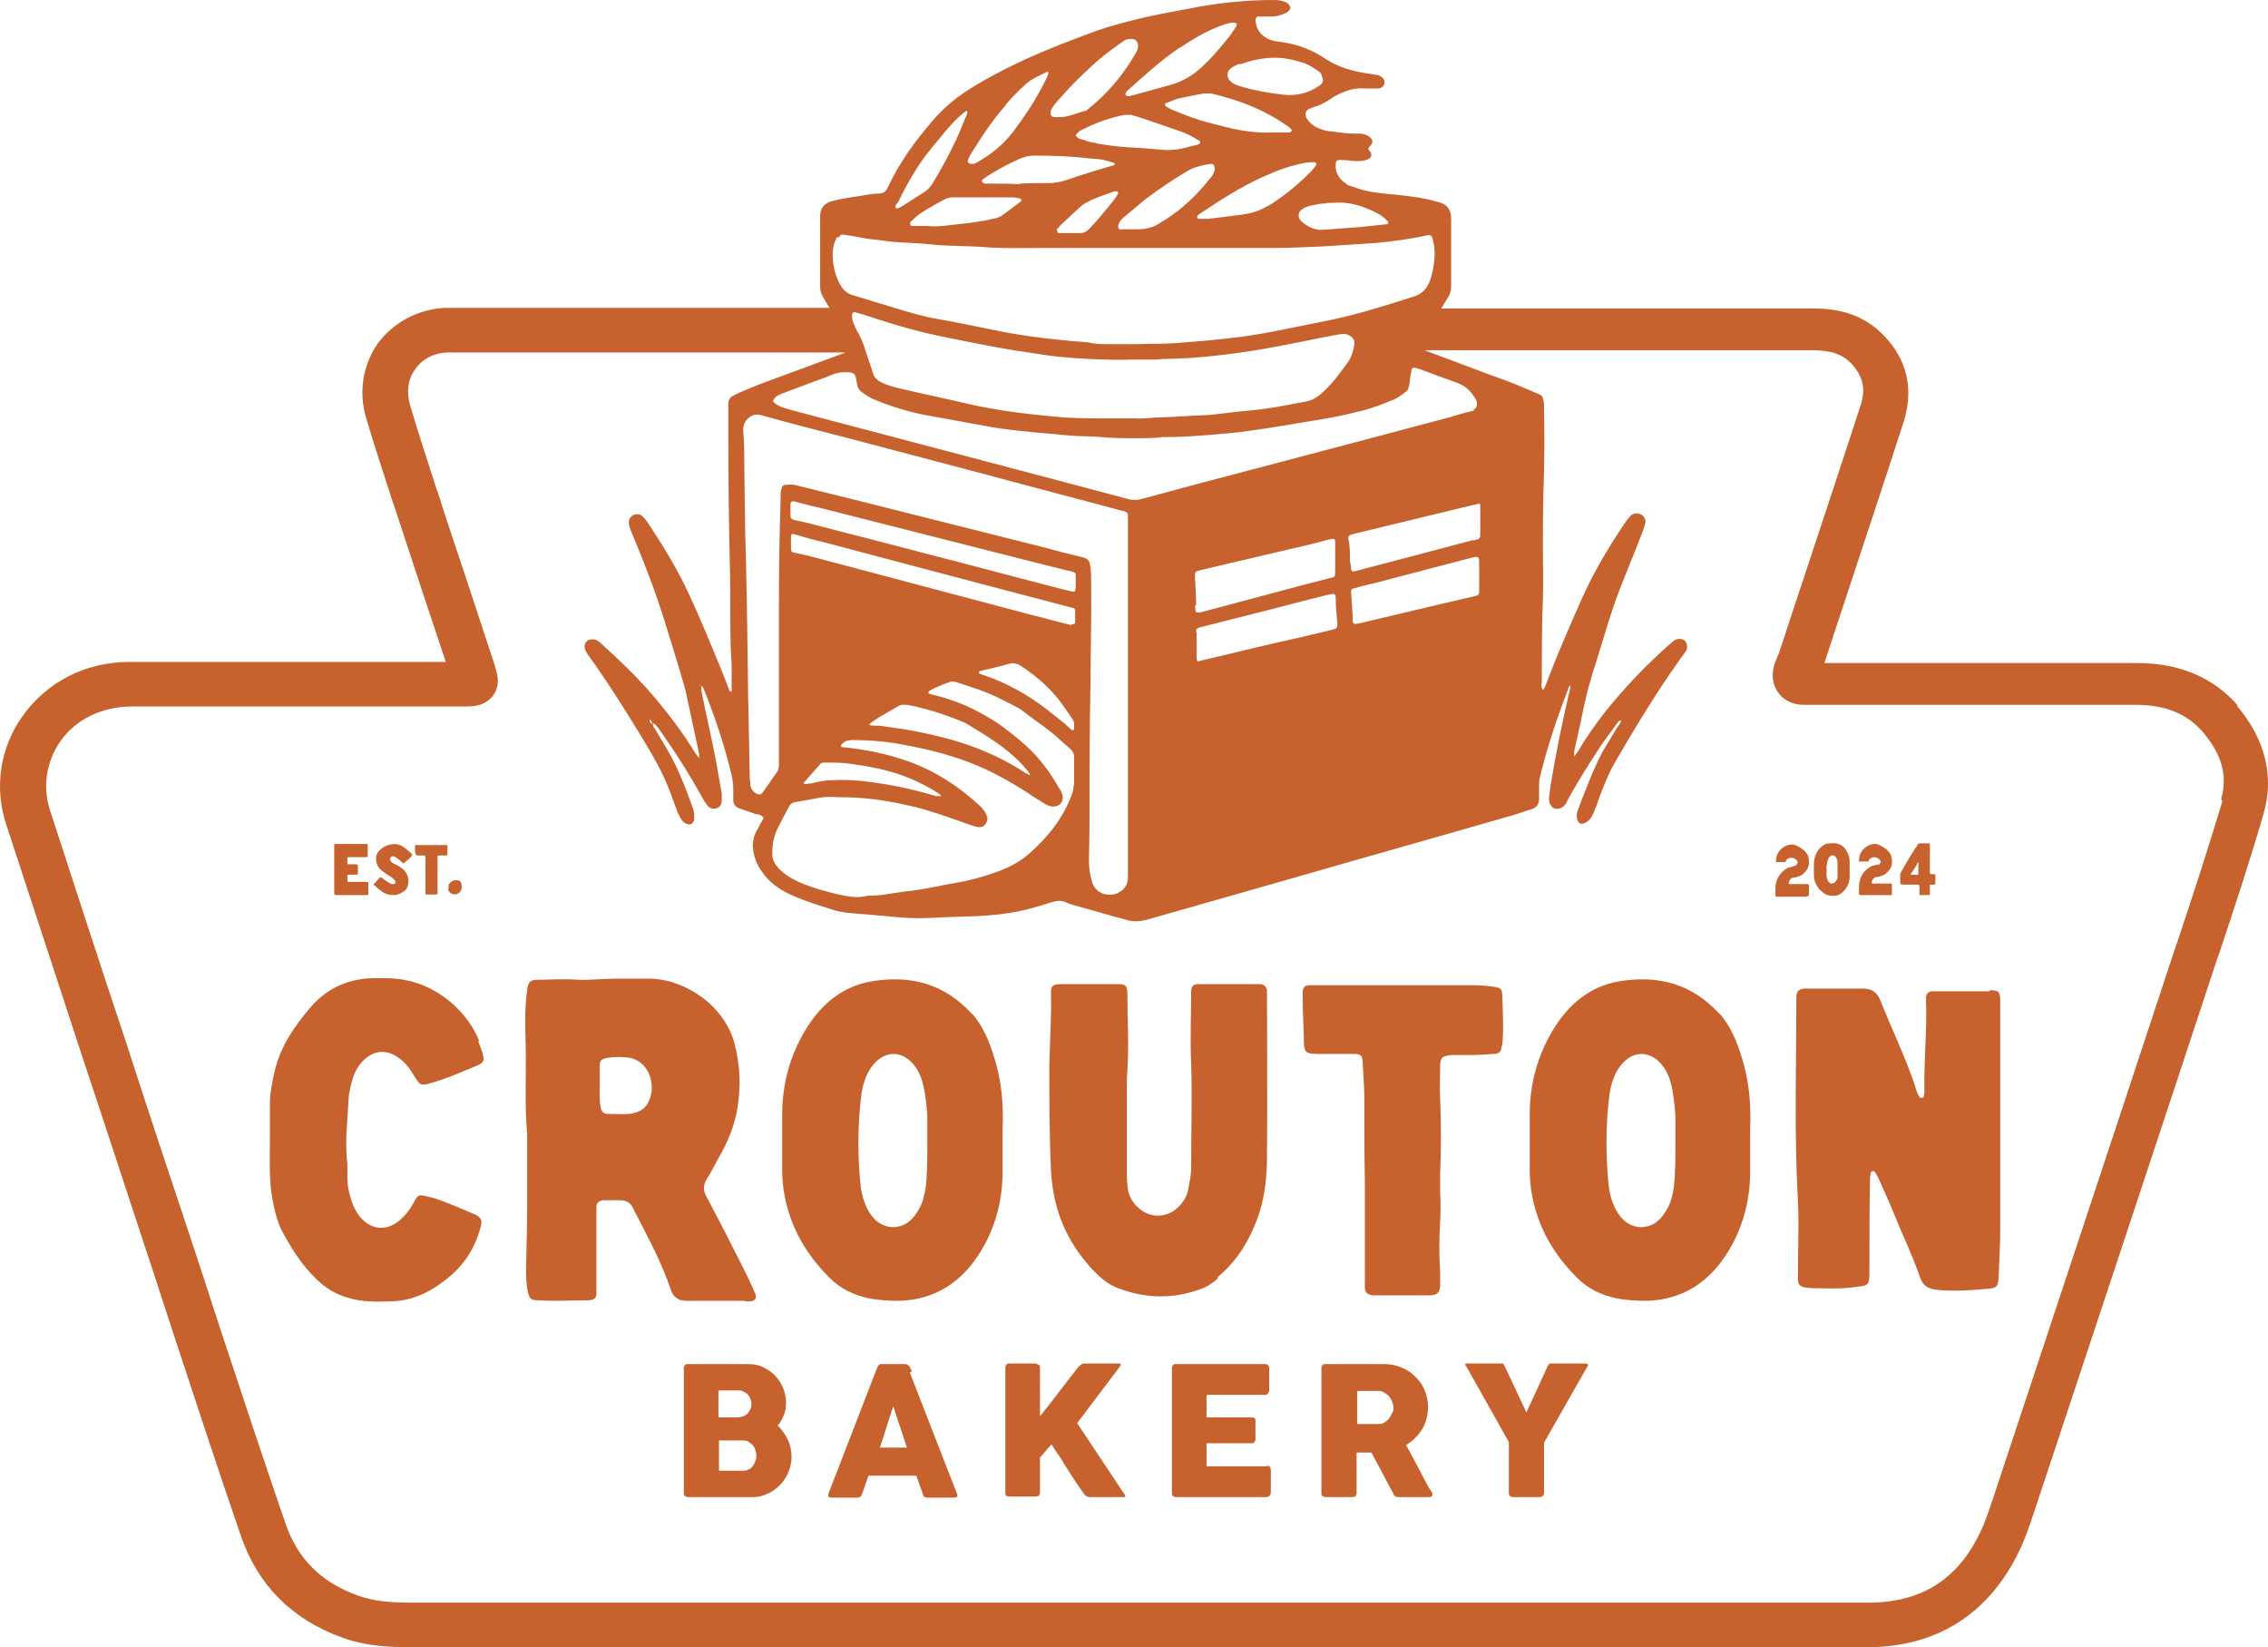 <?xml version="1.0" encoding="UTF-8" standalone="no"?>
<svg
   id="Layer_1"
   data-name="Layer 1"
   version="1.1"
   viewBox="0 0 412.622 299.6"
   sodipodi:docname="Crouton Bakery - Secondary Logo-01.svg"
   width="412.622"
   height="299.6"
   inkscape:version="1.2.2 (b0a84865, 2022-12-01)"
   inkscape:export-filename="../../../../src/crouton/website/dev/static/favicon.svg"
   inkscape:export-xdpi="96"
   inkscape:export-ydpi="96"
   xmlns:inkscape="http://www.inkscape.org/namespaces/inkscape"
   xmlns:sodipodi="http://sodipodi.sourceforge.net/DTD/sodipodi-0.dtd"
   xmlns="http://www.w3.org/2000/svg"
   xmlns:svg="http://www.w3.org/2000/svg">
  <sodipodi:namedview
     id="namedview58"
     pagecolor="#ebe1d2"
     bordercolor="#000000"
     borderopacity="0.25"
     inkscape:showpageshadow="2"
     inkscape:pageopacity="1"
     inkscape:pagecheckerboard="false"
     inkscape:deskcolor="#d1d1d1"
     showgrid="false"
     inkscape:zoom="0.39643877"
     inkscape:cx="358.18898"
     inkscape:cy="201.79661"
     inkscape:window-width="1563"
     inkscape:window-height="1016"
     inkscape:window-x="134"
     inkscape:window-y="58"
     inkscape:window-maximized="0"
     inkscape:current-layer="Layer_1" />
  <defs
     id="defs11">
    <style
       id="style9">
      .cls-1 {
        fill: #c7622f;
        stroke-width: 0px;
      }
    </style>
  </defs>
  <g
     id="g364"
     transform="translate(-214.392,-147.8)">
    <g
       id="g337">
      <g
         id="g223">
        <g
           id="g219">
          <path
             class="cls-1"
             d="m 621.6,276.2 c -4.5,-5.2 -10.7,-7.8 -18.4,-7.8 -13.2,0 -26.5,0 -39.7,0 h -17.2 c 0,0 0,0 0,0 1.1,-3.4 2.3,-6.9 3.4,-10.3 3.6,-11 7.4,-22.3 11,-33.5 1.9,-5.9 0.7,-11.3 -3.5,-15.7 -4.2,-4.4 -9.2,-5 -13.1,-5 h -67.5 c 0.4,-0.6 0.7,-1.2 1.1,-1.8 0.5,-0.7 0.7,-1.4 0.7,-2.3 0,-3.3 0,-6.6 0,-9.9 0,-0.8 0,-1.5 0,-2.3 0,-1.8 -0.8,-2.7 -2.5,-3.1 -1.7,-0.5 -3.4,-0.8 -5.1,-1 -2.1,-0.3 -4.2,-0.4 -6.3,-0.7 -1.6,-0.2 -3,-0.7 -4.5,-1.2 -0.3,0 -0.5,-0.2 -0.7,-0.4 -1.3,-0.8 -2,-2 -1.9,-3.5 0,-0.6 0.2,-0.8 0.8,-0.8 0.9,0 1.8,0.1 2.7,0.2 0.9,0 1.7,0 2.5,-0.4 0.4,-0.2 0.6,-0.6 0.4,-1.1 0,-0.1 -0.2,-0.3 -0.3,-0.4 -0.3,-0.3 -0.1,-0.5 0.1,-0.8 0.7,-0.7 0.6,-1.3 -0.2,-1.8 -0.4,-0.3 -0.9,-0.4 -1.4,-0.5 -0.4,0 -0.8,0 -1.1,0 -1.4,0 -2.8,-0.2 -4.2,-0.4 -0.9,0 -1.8,-0.3 -2.7,-0.7 -0.8,-0.4 -1.4,-0.9 -1.9,-1.7 -0.4,-0.8 -0.2,-1.5 0.7,-1.8 0.2,0 0.3,-0.1 0.5,-0.2 1.2,-0.3 2.3,-0.9 3.3,-1.6 0.3,-0.2 0.6,-0.4 1,-0.6 1.6,-0.8 3.3,-1.4 5.1,-1.2 0.6,0 1.2,0 1.8,0 0.3,0 0.5,0 0.8,0 0.5,-0.1 0.9,-0.5 1,-1 0,-0.5 -0.2,-0.9 -0.7,-1.2 -0.3,-0.2 -0.6,-0.3 -0.9,-0.3 -0.6,-0.1 -1.3,-0.2 -1.9,-0.3 -2.5,-0.4 -4.9,-1.1 -7.1,-2.5 -1.9,-1.3 -4.1,-2.3 -6.3,-2.8 -0.9,-0.2 -1.9,-0.4 -2.9,-0.5 -2.2,-0.4 -3.5,-1.7 -3.7,-3.8 0,-0.4 0.2,-0.7 0.5,-0.7 0.8,0 1.6,0 2.4,0 0.9,0 1.7,-0.2 2.5,-0.6 0.3,-0.1 0.6,-0.3 0.8,-0.6 0.2,-0.3 0.2,-0.5 0,-0.8 -0.2,-0.3 -0.4,-0.5 -0.7,-0.6 -0.7,-0.3 -1.4,-0.4 -2.2,-0.4 -2.2,0 -4.4,0.1 -6.6,0.3 -2.3,0.2 -4.6,0.5 -6.9,0.9 -2.4,0.5 -4.9,0.9 -7.3,1.4 -3.1,0.6 -6.2,1.4 -9.3,2.3 -2.9,0.9 -5.8,2.1 -8.7,3.2 -5.6,2.2 -11,4.7 -16.2,7.9 -2.6,1.6 -4.9,3.5 -6.9,5.8 -3.3,3.8 -6.2,7.8 -8.3,12.3 -0.3,0.7 -0.8,1.1 -1.6,1.1 -1.1,0 -2.1,0.2 -3.2,0.4 -1.8,0.3 -3.6,0.5 -5.4,1 -1.4,0.4 -2.1,1.3 -2.1,2.7 0,4.3 0,8.6 0,13 0,0.6 0.2,1.1 0.5,1.7 0.4,0.7 0.8,1.3 1.2,2 h -65.8 c 0,0 -1,0 -1,0 -1.1,0 -2.2,0 -3.3,0 -4.9,0.3 -9.3,2.7 -12.1,6.5 -2.7,3.9 -3.5,8.8 -2.1,13.5 1.5,5.2 3.3,10.4 4.9,15.5 l 0.2,0.5 c 1.7,5.1 3.3,10.1 5,15.2 1.5,4.4 2.9,8.8 4.4,13.2 -5.1,0 -10.1,0 -15.2,0 h -6.7 c -3.7,0 -7.3,0 -11,0 -8.1,0 -16.5,0 -24.7,0 -7.9,0 -14.9,3.6 -19.3,9.7 -4.2,5.8 -5.3,13 -3.1,19.8 4.6,14.1 9.3,28.3 13.9,42.4 4.1,12.3 8.1,24.6 12.2,37 l 0.5,1.5 c 1.5,4.6 3,9.2 4.5,13.8 3.8,11.5 7.7,23.4 11.7,35 3.1,8.8 9.2,14.9 18.2,18.2 4.6,1.7 9.1,1.8 12.9,1.8 v 0 c 34,0 67.9,0 101.9,0 h 49.4 c 10.4,0 20.8,0 31.2,0 10.1,0 20.3,0 30.6,0 17.2,0 34.5,0 51.6,0 12.7,0 22.2,-6.1 27.7,-17.6 1.1,-2.3 1.9,-4.7 2.6,-6.8 10.1,-30.5 21.9,-66 33.4,-100.9 l 0.2,-0.5 c 2.8,-8.4 5.7,-17.1 8.2,-25.8 2,-6.8 0.3,-13.6 -4.9,-19.7 z M 483.5,255.4 c 0,0.5 -0.2,0.7 -0.7,0.8 -2.6,0.6 -5.1,1.2 -7.7,1.8 -4.5,1.1 -9,2.1 -13.5,3.2 -0.2,0 -0.3,0 -0.5,0.1 -0.3,0 -0.5,-0.1 -0.6,-0.4 0,-1.8 -0.2,-3.6 -0.3,-5.3 0,-0.5 0,-0.7 0.6,-0.8 1.3,-0.4 2.6,-0.7 3.9,-1 5.7,-1.5 11.5,-3 17.2,-4.5 1.5,-0.4 1.6,-0.4 1.6,1.2 0,0.7 0,1.4 0,2.1 v 0 c 0,1 0,1.9 0,2.9 z m -1,-9.4 c -5.4,1.4 -10.8,2.9 -16.3,4.3 -1.8,0.5 -3.5,0.9 -5.3,1.4 -0.5,0.1 -0.6,0 -0.7,-0.4 0,-0.5 -0.1,-1 -0.2,-1.4 0,-1.4 0,-2.8 -0.3,-4.2 0,-0.3 0,-0.5 0.4,-0.6 0.2,0 0.4,-0.2 0.6,-0.2 7.3,-1.8 14.6,-3.5 21.9,-5.3 0.3,0 0.5,-0.1 0.8,-0.2 0.2,0 0.3,0.1 0.3,0.3 0,0.9 0,1.8 0,2.8 v 0 c 0,0.7 0,1.4 0,2.1 0,1.2 0,1.2 -1.2,1.5 z m 0.3,-23.6 c -1.6,0.4 -3.1,0.8 -4.7,1.3 -11.3,3 -22.6,6 -34,9 -7.3,1.9 -14.5,3.8 -21.8,5.8 -1,0.3 -1.9,0.3 -2.9,0 -10.9,-2.9 -21.9,-5.8 -32.9,-8.7 -9.2,-2.4 -18.5,-4.9 -27.7,-7.3 -1,-0.3 -2,-0.5 -2.9,-1 -0.2,-0.1 -0.5,-0.3 -0.7,-0.5 -0.2,-0.2 -0.2,-0.4 0,-0.6 0.4,-0.6 1.1,-0.9 1.7,-1.1 2.1,-0.8 4.3,-1.6 6.4,-2.4 0.9,-0.3 1.7,-0.6 2.6,-1 0.7,-0.3 1.5,-0.4 2.2,-0.4 0.2,0 0.4,0 0.6,0 1.1,0.1 1.3,0.3 1.5,1.5 0,0.2 0.1,0.4 0.1,0.6 0.1,0.7 0.4,1.2 1,1.6 0.8,0.6 1.6,1.1 2.5,1.4 2.9,1.2 5.9,2.1 9,2.7 4,0.7 8.1,1.5 12.1,2.2 1.8,0.3 3.5,0.5 5.3,0.7 2.8,0.3 5.7,0.5 8.5,0.8 2,0.2 4.1,0.1 6.1,0.3 2.1,0.2 4.1,0.2 6.2,0.2 1.7,0 3.4,0 5,-0.2 0.2,0 0.4,0 0.6,0 2.7,0 5.3,-0.2 7.9,-0.4 2.5,-0.2 5,-0.4 7.6,-0.8 4.4,-0.6 8.7,-1.4 13.1,-2.1 2.5,-0.4 5,-1 7.4,-1.6 1.8,-0.5 3.6,-1.2 5.3,-1.9 0.8,-0.3 1.5,-0.9 2.2,-1.4 0.5,-0.3 0.6,-0.9 0.7,-1.4 0.1,-0.9 0.2,-1.7 0.4,-2.6 0,-0.3 0.3,-0.5 0.6,-0.4 0.3,0 0.5,0.2 0.8,0.2 2.4,0.9 4.8,1.8 7.1,2.6 1.5,0.6 2.5,1.7 3.2,3 0.1,0.2 0.2,0.4 0.2,0.6 0.1,0.5 -0.2,1.1 -0.8,1.3 z M 432,262.8 c 0,-0.6 0.1,-0.7 0.7,-0.9 3.7,-0.9 7.4,-1.9 11.1,-2.8 4,-1 8,-2.1 12.1,-3.1 0.2,0 0.3,-0.1 0.5,-0.1 0.8,-0.2 1,0 1,0.7 0,1.6 0.2,3.1 0.3,4.7 0,0.7 -0.1,0.8 -0.8,1 -3.6,0.9 -7.1,1.7 -10.7,2.5 -4.4,1 -8.7,2.1 -13.1,3.1 -0.2,0 -0.4,0.1 -0.6,0.2 -0.2,0 -0.4,-0.1 -0.4,-0.4 0,-0.9 0,-1.7 0,-2.6 v 0 c 0,-0.8 0,-1.5 0,-2.3 z m 0,-4.9 c 0,-1.7 -0.1,-3.3 -0.2,-5 0,-0.2 0,-0.4 0,-0.6 0,-0.4 0.2,-0.6 0.6,-0.7 1.3,-0.3 2.5,-0.6 3.8,-0.9 4.4,-1 8.8,-2.1 13.2,-3.1 2.3,-0.5 4.6,-1.1 6.9,-1.7 0.2,0 0.4,-0.1 0.6,-0.1 0.2,0 0.4,0.1 0.4,0.4 0,1 0,2.1 0,3.1 0,0 0,0 0,0 0,0.9 0,1.7 0,2.6 0,0.7 -0.1,0.9 -0.8,1 -1.9,0.5 -3.9,1 -5.8,1.5 -5.7,1.5 -11.5,3.1 -17.2,4.6 -1.6,0.4 -1.6,0.4 -1.7,-1.1 z m -19.3,-7 c 0,-0.2 0,-0.3 0,-0.5 -0.1,-0.6 -0.5,-1 -1.2,-1.2 -2.5,-0.6 -4.9,-1.2 -7.4,-1.9 -11.4,-2.9 -22.8,-5.7 -34.2,-8.6 -3.5,-0.9 -7,-1.7 -10.5,-2.6 -0.7,-0.2 -1.4,-0.2 -2.1,-0.1 -0.4,0 -0.6,0.2 -0.7,0.6 -0.1,0.4 -0.2,0.7 -0.2,1.1 0,0.4 0,0.9 0,1.3 -0.2,6.2 -0.3,12.4 -0.3,18.6 0,9.4 0,18.8 0,28.2 0,0.4 0,0.8 0,1.1 0,0.5 -0.1,1 -0.4,1.4 -0.9,1.2 -1.7,2.5 -2.6,3.7 -0.2,0.3 -0.6,0.4 -1,0.2 -0.6,-0.3 -1,-0.8 -1.2,-1.5 0,-0.4 0,-0.8 -0.1,-1.1 -0.1,-5.2 -0.2,-10.4 -0.3,-15.6 -0.1,-8.2 -0.2,-16.3 -0.4,-24.5 -0.2,-5.7 -0.2,-11.5 -0.3,-17.2 0,-2.1 0,-4.1 -0.2,-6.2 0,-1 0.3,-1.7 1,-2.3 0.7,-0.6 1.4,-0.7 2.2,-0.5 5.4,1.5 10.8,2.9 16.3,4.3 8.3,2.2 16.7,4.4 25,6.6 8.1,2.2 16.3,4.3 24.4,6.5 0.2,0 0.4,0 0.6,0.2 0.3,0 0.5,0.3 0.5,0.6 0,0.3 0,0.5 0,0.8 0,10.8 0,21.6 0,32.4 v 0 c 0,10.6 0,21.2 0,31.8 0,0.3 0,0.5 0,0.8 0,1.5 -0.7,2.4 -2,3 -1.8,0.7 -3.9,-0.1 -4.5,-2 -0.4,-1.3 -0.6,-2.6 -0.6,-4 0,-1.7 0.1,-3.5 0.1,-5.2 0,-9.3 0,-18.6 0.2,-27.9 0,-5.8 0.2,-11.7 0.1,-17.5 0,-1.1 0,-2.2 -0.2,-3.2 z m -3,39.8 c 0,0.6 -0.1,1.1 -0.3,1.6 -1.6,4.3 -4.3,7.7 -7.7,10.7 -1.8,1.6 -3.8,2.6 -6,3.4 -2.3,0.8 -4.6,1.5 -7,1.9 -3.1,0.5 -6.1,1.3 -9.2,1.6 -2.2,0.2 -4.4,0.8 -6.6,0.8 -0.2,0 -0.4,0 -0.6,0 -1.8,0.5 -3.5,0.2 -5.3,-0.2 -2.2,-0.5 -4.3,-1.1 -6.4,-1.9 -1.7,-0.7 -3.2,-1.5 -4.5,-2.8 -0.8,-0.9 -1.3,-1.8 -1.2,-3 0,-1.5 0.3,-3 1,-4.4 0.7,-1.4 1.4,-2.7 2.1,-4 0.2,-0.4 0.5,-0.6 1,-0.7 1.7,-0.3 3.4,-0.6 5.1,-0.9 1.1,-0.1 2.2,0 3.2,0 4,0 8,0.5 11.9,1.4 3.9,0.8 7.6,2.2 11.3,3.5 0.6,0.2 1.1,0.4 1.7,0.5 0.8,0.2 1.4,-0.2 1.7,-0.9 0.2,-0.4 0.2,-0.8 0,-1.2 -0.3,-0.7 -0.7,-1.2 -1.2,-1.7 -3.8,-3.5 -8,-6.3 -13,-8.1 -3.9,-1.4 -7.9,-2.2 -12,-2.6 -0.1,0 -0.3,0 -0.3,-0.2 0,0 0,-0.2 0.1,-0.3 0.5,-0.6 1.2,-0.8 2,-0.8 2.7,0 5.3,0.2 7.9,0.6 3.9,0.7 7.7,1.5 11.5,2.8 4.5,1.5 8.6,3.7 12.6,6.3 1,0.7 2,1.3 3,1.9 0.5,0.3 1,0.5 1.5,0.5 1.4,0 1.9,-1.1 1.7,-2 -0.1,-0.5 -0.3,-0.9 -0.6,-1.3 -1.7,-3 -3.7,-5.7 -6.3,-8 -2.2,-1.9 -4.4,-3.7 -6.9,-5.1 -2.2,-1.3 -4.4,-2.3 -6.8,-3.1 -1.2,-0.4 -2.4,-0.7 -3.6,-1 0,0 -0.2,-0.1 -0.2,-0.2 0,0 0,-0.2 0.1,-0.3 1.2,-0.7 2.5,-1.2 3.9,-1.7 0.3,-0.1 0.5,0 0.8,0 2.9,0.9 5.8,1.8 8.5,3.2 1.3,0.7 2.8,1.3 4,2.2 1.7,1.4 3.5,2.5 5.2,3.9 1.1,0.9 2.1,1.9 3.2,2.8 0.6,0.5 0.9,1.1 0.8,2 0,1.6 0,3.1 0,4.7 z m -49.1,-0.5 c 1,-1.1 2,-2.3 3,-3.4 0.2,-0.3 0.6,-0.3 0.9,-0.3 1.2,0 2.4,0 3.6,0.1 4.1,0.5 8.1,1.2 11.9,2.8 1.8,0.8 3.5,1.6 5.1,2.7 0.2,0.1 0.5,0.3 0.5,0.5 -0.3,0 -0.6,0 -0.9,0 -2.7,-0.8 -5.5,-1.5 -8.3,-2 -3.5,-0.6 -6.9,-1.1 -10.5,-0.9 -1.4,0 -2.7,0.3 -4,0.6 -0.4,0 -0.7,0.1 -1.1,0.1 0,0 -0.2,0 -0.2,-0.2 0,0 0,-0.1 0,-0.2 z m 25.2,2.7 c 0,0 0,0 0,0 0,0 0,0 0,0 0,0 0,0 0,0 z m -13.2,-13.2 c 0,-0.1 0,-0.3 0.2,-0.4 0.4,-0.3 0.9,-0.6 1.3,-0.9 1.2,-0.7 2.4,-1.4 3.6,-2.1 0.3,-0.2 0.7,-0.4 1.3,-0.3 0,0 0.3,0 0.5,0 3.6,0.7 7,1.8 10.3,3.2 0.1,0 0.3,0.1 0.4,0.2 3.1,1.9 6.2,3.7 8.9,6.2 1,0.9 1.9,1.9 2.7,3 0,0 0,0.1 0,0.1 0,0 -0.2,0.1 -0.3,0 -0.3,-0.2 -0.7,-0.4 -1,-0.6 -5.3,-3.4 -11.1,-5.5 -17.2,-6.8 -3,-0.7 -5.9,-1.1 -8.9,-1.5 -0.6,0 -1.2,0 -1.8,-0.1 0,0 -0.2,0 -0.3,-0.1 z m 37.1,0.7 c 0,0.2 -0.2,0.3 -0.3,0.2 -0.4,-0.3 -0.8,-0.7 -1.2,-1.1 -1.1,-0.9 -2.3,-1.8 -3.4,-2.7 -3.5,-2.7 -7.3,-4.8 -11.4,-6.2 -0.3,0 -0.5,-0.2 -0.8,-0.3 0,0 -0.1,0 -0.1,-0.1 0,0 0,-0.2 0.1,-0.3 0,0 0.2,-0.1 0.3,-0.1 1.7,-0.4 3.5,-0.8 5.2,-1.3 0.7,-0.2 1.3,0 2,0.4 3.2,2.1 6,4.6 8.1,7.8 0.4,0.5 0.8,1.1 1.1,1.6 0.4,0.5 0.6,1 0.5,1.4 0,0.5 0,0.6 0,0.8 z m -0.4,-18.9 c -2.5,-0.6 -4.9,-1.3 -7.4,-1.9 -13.2,-3.5 -26.4,-7 -39.6,-10.5 -1.1,-0.3 -2.3,-0.5 -3.5,-0.8 -0.3,0 -0.5,-0.3 -0.5,-0.6 0,-0.4 0,-0.9 0,-1.3 v 0 c 0,-0.3 0,-0.5 0,-0.8 0,-0.7 0.1,-0.8 0.7,-0.6 1.7,0.5 3.4,1 5.2,1.4 10.9,2.9 21.9,5.8 32.9,8.7 4.1,1.1 8.1,2.1 12.2,3.2 0.6,0.1 0.7,0.2 0.7,0.7 0,0.6 0,1.3 0,1.9 0,0.4 -0.2,0.5 -0.7,0.4 z m -1.1,-6.4 c -8.6,-2.2 -17.1,-4.5 -25.7,-6.7 -6.4,-1.7 -12.8,-3.3 -19.3,-5 -1.4,-0.4 -2.8,-0.7 -4.2,-1 -0.7,-0.2 -0.8,-0.3 -0.8,-1 0,-0.6 0,-1.3 0,-1.9 0,-0.4 0.3,-0.6 0.7,-0.5 1.5,0.4 2.9,0.8 4.4,1.1 13,3.3 26,6.6 39,9.9 2.1,0.5 4.3,1.1 6.4,1.6 0.4,0 0.7,0.2 1.1,0.3 0.2,0 0.3,0.3 0.3,0.5 0,0.4 0,0.9 0,1.3 0,2.2 0,1.8 -1.9,1.4 z m -38.7,-50.2 c 0,-0.2 0.2,-0.4 0.5,-0.3 0.5,0.1 0.9,0.3 1.4,0.4 3.7,1.2 7.4,2.4 11.2,3.3 2.8,0.7 5.7,1.2 8.6,1.8 2.5,0.5 5.1,1 7.6,1.4 2,0.3 3.9,0.6 5.9,0.9 3.6,0.5 7.2,0.7 10.8,0.8 1.6,0 3.1,0.1 4.7,0 1,0 2,0 3.1,0 0.5,0 1,0 1.5,0 1.4,-0.2 2.8,-0.1 4.2,-0.2 3.3,-0.1 6.6,-0.5 9.8,-0.9 5.4,-0.7 10.7,-1.8 16.1,-2.9 1.1,-0.2 2.1,-0.4 3.2,-0.6 0.4,0 0.8,-0.1 1.3,0 1.3,0.5 1.6,1.1 1.3,2.4 -0.2,0.9 -0.5,1.9 -1.1,2.7 -1.4,1.9 -2.8,3.9 -4.6,5.5 -0.9,0.8 -1.8,1.4 -2.9,1.6 -3.5,0.7 -7.1,1.4 -10.7,1.7 -2.5,0.2 -4.9,0.6 -7.4,0.8 -0.1,0 -0.2,0 -0.3,0 -2.6,0.1 -5.2,0.3 -7.8,0.4 -1.7,0 -3.3,0.3 -5,0.2 -1.7,0 -3.5,0 -5.2,0 -3,0 -6.1,0 -9.1,-0.3 -5.7,-0.5 -11.3,-1.2 -16.8,-2.5 -3.8,-0.9 -7.7,-1.7 -11.5,-2.6 -0.8,-0.2 -1.7,-0.4 -2.5,-0.7 -0.5,-0.2 -1,-0.4 -1.5,-0.7 -0.5,-0.3 -0.8,-0.7 -1,-1.2 -0.5,-1.6 -1.1,-3.2 -1.6,-4.8 -0.3,-1 -0.7,-1.9 -1.2,-2.8 -0.4,-0.6 -0.6,-1.3 -0.9,-1.9 -0.2,-0.5 -0.2,-1.1 -0.2,-1.6 z m 86.3,-20.2 c 0.5,0 1,0 1.1,0 3.2,-0.3 5.7,0.7 8.1,1.9 0.7,0.4 1.4,0.9 1.9,1.5 0.1,0.1 0,0.5 -0.2,0.5 0,0 -0.1,0 -0.2,0 -1.6,0.2 -3.1,0.3 -4.7,0.5 -2.3,0.2 -4.5,0.3 -6.8,0.5 -1.5,0.1 -2.7,-0.6 -3.8,-1.5 -0.8,-0.7 -0.7,-1.8 0.2,-2.3 0.4,-0.3 1,-0.5 1.5,-0.6 0.9,-0.2 1.8,-0.4 2.7,-0.4 z m -3.1,-7.4 c 0.4,0 0.6,0 0.8,0 0.3,0 0.5,0.4 0.3,0.6 -0.3,0.4 -0.6,0.8 -0.9,1.1 -2,2 -4.2,3.9 -6.6,5.5 -0.8,0.6 -1.7,1 -2.5,1.4 -1.5,0.7 -3.1,0.9 -4.7,1.1 -1.6,0.2 -3.2,0.4 -4.8,0.6 -0.6,0 -1.2,0 -1.8,0 -0.1,0 -0.3,0 -0.3,-0.3 0,-0.2 0,-0.3 0.2,-0.4 0.1,-0.1 0.2,-0.2 0.4,-0.3 3.6,-2.4 7.3,-4.8 11.3,-6.6 2.4,-1.1 4.8,-2 7.3,-2.5 0.5,-0.1 1.1,-0.2 1.5,-0.2 z m -34.3,12.3 c -0.5,0 -0.7,-0.5 -0.5,-1 0.2,-0.6 0.6,-1 1.1,-1.4 1.2,-1 2.5,-2.1 3.7,-3.1 2.5,-1.9 5.2,-3.7 7.9,-5.3 1.3,-0.7 2.7,-1 4.1,-1.2 0.3,0 0.5,0.1 0.6,0.4 0.1,0.3 0.2,0.6 0,0.9 -0.1,0.5 -0.4,1 -0.8,1.4 -2.3,2.9 -4.9,5.4 -8,7.4 -0.2,0.1 -0.5,0.3 -0.7,0.4 -1.3,1 -2.8,1.4 -4.4,1.4 -0.4,0 -0.8,0 -1.1,0 v 0 c -0.7,0 -1.4,0 -2.1,0 z m -11.5,0.4 c -0.2,0 -0.3,-0.3 -0.2,-0.5 0.1,-0.2 0.3,-0.3 0.4,-0.5 1.4,-1.3 2.7,-2.6 4.1,-3.8 0.5,-0.4 1.1,-0.7 1.7,-1 1.4,-0.6 2.8,-1.1 4.2,-1.6 0.1,0 0.3,0 0.5,0 0.1,0 0.3,0.2 0.2,0.4 -0.2,0.4 -0.4,0.7 -0.7,1.1 -1.4,1.8 -2.9,3.6 -4.5,5.3 -0.5,0.5 -1,0.8 -1.7,0.8 -0.6,0 -1.2,0 -1.8,0 v 0 c -0.8,0 -1.5,0 -2.3,0 z m -7.1,-8.7 v 0 c -1.6,-0.1 -3.2,-0.1 -4.9,-0.1 -0.4,0 -0.9,0 -1.3,0 -0.2,0 -0.4,-0.2 -0.5,-0.3 -0.2,-0.3 0.1,-0.5 0.3,-0.6 0.5,-0.4 1,-0.7 1.5,-1 1.6,-1 3.4,-1.9 5.2,-2.7 0.8,-0.3 1.5,-0.5 2.4,-0.5 3.3,0 6.6,0.1 9.9,0.5 1.1,0.1 2.2,0.1 3.2,0.4 0.5,0.1 0.9,0.3 1.4,0.4 0,0 0.2,0.1 0.2,0.2 0,0.2 -0.1,0.3 -0.3,0.3 -0.4,0.1 -0.7,0.2 -1.1,0.3 -2.3,0.7 -4.7,1.4 -6.9,2.2 -1.2,0.4 -2.4,0.7 -3.6,0.7 -1.8,0 -3.6,0 -5.3,0.1 z m 0.1,3.3 c -0.9,0.7 -1.9,1.4 -2.8,2.1 -0.6,0.5 -1.3,0.8 -2,0.9 -2.2,0.5 -4.4,0.8 -6.6,1 -1.8,0.2 -3.5,0.5 -5.4,0.3 -0.9,0 -1.8,0 -2.8,0 -0.1,0 -0.3,-0.1 -0.3,-0.3 0,-0.1 0,-0.4 0,-0.4 0.4,-0.4 0.8,-0.7 1.2,-1.1 1.6,-1.2 3.3,-2.1 5,-3 0.5,-0.3 1,-0.4 1.6,-0.4 3.6,0 7.1,0 10.7,0 0.5,0 1,0.1 1.4,0.2 0,0 0.2,0 0.3,0.2 0,0.2 0,0.3 -0.2,0.4 z m 14,-10.8 c -0.6,0 -1.3,-0.2 -1.9,-0.4 -0.7,-0.3 -1.5,-0.2 -1.9,-1 0.4,-0.7 1.1,-1 1.8,-1.3 2.2,-1.1 4.6,-1.9 7,-2.4 0.4,0 0.9,0 1.3,0 0.6,0.2 1.1,0.3 1.7,0.5 2.3,0.8 4.7,1.6 7,2.4 1.2,0.4 2.4,1 3.5,1.7 0.2,0 0.4,0.2 0.3,0.5 0,0.1 -0.2,0.2 -0.4,0.3 -0.9,0.2 -1.9,0.5 -2.8,0.7 -1,0.2 -1.9,0.3 -2.9,0.3 -2.3,-0.2 -4.5,-0.4 -6.8,-0.5 -2,-0.1 -4,-0.4 -5.9,-0.7 z m 12.8,-7.3 c 0.6,-0.2 1.2,-0.5 1.8,-0.7 1.6,-0.4 3.3,-0.7 4.9,-1 0.4,0 0.8,0 1.3,0 3.9,0.9 7.7,2.2 11.2,4.2 0.9,0.5 1.8,1.1 2.7,1.7 0.3,0.2 0.5,0.4 0.7,0.6 0.1,0.1 0.2,0.3 0,0.4 0,0 -0.2,0.2 -0.3,0.2 -0.3,0 -0.5,0 -0.8,0 -0.8,0 -1.6,0 -2.4,0 -2.4,0.1 -4.9,-0.2 -7.2,-0.7 -2,-0.5 -4.1,-1 -6.1,-1.6 -1.6,-0.5 -3.2,-1.2 -4.8,-1.8 -0.4,-0.2 -0.8,-0.4 -1.1,-0.6 -0.4,-0.2 -0.3,-0.6 0,-0.7 z m 13.3,-7 c 2,-0.7 4,-1.2 6.4,-1.2 1.7,0 3.5,0.4 5.3,1 0.9,0.3 1.7,0.9 2.5,1.4 0.5,0.3 0.7,0.8 0.8,1.3 0.2,0.6 0,1 -0.6,1.4 -2,1.4 -4.3,1.9 -6.7,1.6 -2.5,-0.3 -4.9,-0.7 -7.3,-1.4 -0.7,-0.2 -1.4,-0.4 -1.9,-0.8 -1,-0.7 -1.1,-2 0,-2.7 0.4,-0.3 0.9,-0.5 1.4,-0.7 z m -10.8,-3.1 c 1.8,-1.2 3.7,-2.4 5.8,-3.3 0.8,-0.4 1.7,-0.7 2.6,-1 0.5,-0.1 0.9,-0.2 1.1,-0.2 0.7,0 0.8,0.3 0.6,0.7 -0.3,0.5 -0.7,1 -1,1.5 -1.7,2.2 -3.5,4.3 -5.5,6.1 -1.5,1.4 -3.3,2.4 -5.3,3 -2.3,0.6 -4.6,1.3 -6.9,1.9 -0.3,0 -0.5,0.1 -0.8,0.2 -0.2,0 -0.5,0 -0.6,-0.2 -0.1,-0.2 0,-0.4 0.1,-0.6 0,0 0.1,-0.2 0.2,-0.2 3.1,-2.8 6.2,-5.6 9.6,-7.9 z m -23.7,11.7 c 0.2,-0.6 0.6,-1.1 1,-1.6 1.1,-1.2 2.1,-2.4 3.3,-3.6 2.2,-2.2 4.5,-4.4 7,-6.2 0.6,-0.4 1.2,-0.9 1.8,-1.3 0.5,-0.4 1.1,-0.6 1.8,-0.5 0.4,0 0.7,0.2 0.9,0.6 0.2,0.5 0.2,1 0,1.4 -0.2,0.4 -0.4,0.8 -0.6,1.1 -2.2,3.7 -4.9,6.9 -8.3,9.6 -0.2,0.2 -0.4,0.4 -0.7,0.4 -1.6,0.4 -3.1,1.2 -4.8,1.1 -0.2,0 -0.4,0 -0.6,0 -0.7,0 -0.9,-0.4 -0.7,-1.1 z m -8.2,-1.2 c 1.1,-1.3 2.3,-2.5 3.5,-3.6 1.1,-1.1 2.6,-1.7 4,-2.4 0,0 0.2,0 0.3,0 0,0 0.1,0.2 0,0.3 -0.1,0.4 -0.3,0.7 -0.4,1 -1.7,3.5 -3.8,6.7 -6.1,9.7 -1.7,2.2 -3.9,4 -6.4,5.4 -0.5,0.3 -0.6,0.3 -1.1,0.3 -0.4,0 -0.8,-0.3 -0.6,-0.7 0.2,-0.4 0.3,-0.8 0.6,-1.2 1.9,-3.1 3.9,-6.1 6.3,-8.8 z m -19.7,18 c 1.8,-3.6 3.7,-7.1 6.3,-10.2 1.6,-1.9 3,-3.8 4.8,-5.5 0.5,-0.4 0.9,-0.9 1.5,-1.2 0.1,0 0.2,0 0.2,0.2 -0.1,0.3 -0.2,0.8 -0.4,1.1 -0.6,1.4 -1.1,2.8 -1.8,4.2 -1.2,2.6 -2.6,5.1 -4.1,7.6 -0.5,0.8 -1.1,1.4 -1.8,1.8 -1.4,0.9 -2.7,1.7 -4.1,2.6 -0.2,0.1 -0.4,0.2 -0.6,0.2 -0.2,0 -0.3,-0.1 -0.3,-0.3 0,-0.2 0.1,-0.4 0.2,-0.6 z M 367,191 c 0.3,-0.5 0.4,-0.6 1,-0.5 1.6,0.2 3.2,0.6 4.8,0.8 1.4,0.1 2.9,0.4 4.3,0.5 2.4,0.2 4.7,0.2 7.1,0.5 3.3,0.3 6.7,0.2 10,0.5 3.1,0.2 6.2,0.1 9.2,0.1 4.3,0 8.6,0 13,0 3,0 6.1,0 9.1,0 7.1,0 14.2,0 21.2,0 2.9,0 5.8,-0.2 8.7,-0.3 3.1,-0.2 6.1,-0.4 9.2,-0.6 3.2,-0.3 6.3,-0.7 9.4,-1.4 0.6,-0.1 0.8,0 1,0.5 0.4,1.4 0.5,2.9 0.3,4.3 -0.1,1 -0.3,2 -0.6,3 -0.5,1.7 -1.5,2.9 -3.3,3.4 -4.1,1.3 -8.1,2.6 -12.3,3.6 -2.4,0.6 -4.7,1 -7.1,1.5 -3.1,0.6 -6.2,1.3 -9.4,1.8 -1.8,0.3 -3.5,0.5 -5.3,0.7 -2.6,0.3 -5.2,0.5 -7.7,0.7 -3,0.3 -5.9,0.2 -8.9,0.3 -1.4,0 -2.8,0 -4.2,0 -1.3,0 -2.7,0 -4,-0.3 -1.4,-0.2 -2.9,-0.2 -4.4,-0.4 -4.4,-0.4 -8.7,-1 -13,-1.9 -3.4,-0.7 -6.8,-1.4 -10.2,-2 -2.4,-0.4 -4.7,-1.1 -7.1,-1.8 -2.7,-0.8 -5.5,-1.7 -8.2,-2.5 -1.2,-0.3 -1.9,-1.1 -2.5,-2.2 -0.7,-1.4 -1.1,-2.9 -1.2,-4.5 -0.1,-1.4 0.1,-2.7 0.8,-3.9 z m 251.7,102.6 c -2.6,8.6 -5.4,17.2 -8.2,25.6 l -0.2,0.5 c -11.5,34.9 -23.3,70.4 -33.4,100.9 -0.7,2 -1.3,4 -2.2,5.8 -4.1,8.7 -10.8,12.9 -20.4,12.9 -27.4,0 -55.3,0 -82.2,0 -10.3,0 -20.5,0 -30.8,0 h -49.8 c -34,0 -67.9,0 -101.9,0 v 0 c -3.9,0 -7.1,-0.2 -10.1,-1.3 -6.7,-2.4 -11,-6.7 -13.2,-13.2 -4,-11.6 -7.9,-23.4 -11.7,-34.9 -1.5,-4.6 -3,-9.2 -4.5,-13.8 l -0.5,-1.5 c -4.1,-12.3 -8.2,-24.6 -12.2,-37 -4.7,-14.1 -9.3,-28.2 -13.9,-42.4 -1.4,-4.3 -0.7,-8.9 1.9,-12.6 2.8,-4 7.5,-6.2 12.7,-6.3 8.2,0 16.6,0 24.7,0 3.7,0 7.3,0 11,0 h 6.7 c 6.1,0 12.1,0 18.2,0 1.7,0 3.9,0 5.4,-2 1.5,-2 0.7,-4.2 0.2,-5.8 -1.8,-5.4 -3.5,-10.7 -5.3,-16.1 -1.7,-5.1 -3.4,-10.1 -5,-15.2 l -0.2,-0.5 c -1.6,-5 -3.3,-10.1 -4.8,-15.2 -0.7,-2.4 -0.4,-4.7 0.9,-6.5 1.3,-1.9 3.4,-3 5.9,-3.1 0.9,0 1.8,0 2.8,0 h 1 c 0,0 68.7,0 68.7,0 -0.1,0 -0.2,0 -0.3,0.1 -3.7,1.4 -7.4,2.7 -11.1,4.1 -3,1.1 -6.1,2.2 -9,3.6 -0.6,0.3 -0.9,0.7 -1,1.3 0,0.4 0,0.9 0,1.3 0,1.6 0,3.2 0,4.9 0,8.2 0.1,16.3 0.3,24.5 0.1,4.1 0,8.2 0.1,12.3 0,1.5 0.1,3 0.2,4.5 0,1.6 0,3.1 0,4.7 0,0 0,0.1 0,0.2 0,0 0,0.2 -0.1,0.2 0,0 -0.2,0 -0.3,-0.2 -0.5,-1.2 -0.9,-2.4 -1.4,-3.6 -1.9,-4.6 -3.8,-9.3 -5.9,-13.8 -2.1,-4.6 -4.8,-9 -7.6,-13.2 -0.3,-0.4 -0.6,-0.8 -0.9,-1.1 -0.5,-0.4 -1.1,-0.5 -1.7,-0.2 -0.5,0.3 -0.8,0.7 -0.8,1.3 0,0.6 0.2,1.1 0.4,1.6 1,2.4 2,4.8 2.9,7.2 2.4,6.1 4.2,12.4 6.1,18.6 0.5,1.7 1,3.3 1.3,5 0.7,3.3 1.4,6.5 2.1,9.8 0,0.2 0,0.3 0,0.5 0,0 0,0.1 0,0.1 0,0 -0.1,0 -0.1,0 -0.2,-0.3 -0.4,-0.5 -0.6,-0.8 -2.3,-3.8 -4.9,-7.2 -7.8,-10.6 -2.9,-3.4 -6.2,-6.5 -9.5,-9.5 -0.1,-0.1 -0.2,-0.2 -0.4,-0.3 -0.3,-0.2 -0.6,-0.3 -0.9,-0.3 -1.2,-0.1 -1.9,0.9 -1.4,2 0.1,0.2 0.3,0.5 0.4,0.7 3.4,4.7 6.5,9.6 9.5,14.5 2.1,3.5 4.2,6.9 5.6,10.8 0.4,1 0.7,2 1.1,3 0.2,0.5 0.4,1 0.7,1.5 0.2,0.4 0.6,0.8 1,1 0.7,0.4 1.4,0 1.5,-0.8 0,-0.7 0,-1.3 -0.2,-1.9 -1.5,-4.2 -3.1,-8.3 -5.5,-12.1 -0.5,-0.8 -1,-1.7 -1.5,-2.5 -0.2,-0.3 -0.4,-0.5 -0.3,-0.9 0.3,0 0.4,0.2 0.6,0.4 0.6,0.7 1.1,1.5 1.6,2.2 2.5,3.6 4.8,7.3 6.9,11.1 0.2,0.4 0.5,0.8 0.8,1.2 0.4,0.6 1.1,0.7 1.7,0.5 0.6,-0.2 0.9,-0.7 0.9,-1.4 0,-0.4 0,-0.9 0,-1.3 -0.4,-2.1 -0.7,-4.1 -1.1,-6.2 -0.8,-4.2 -1.8,-8.3 -2.6,-12.5 0,-0.3 0,-0.6 0,-0.9 0,0 0.2,0.2 0.3,0.3 2.1,5.2 3.9,10.5 5.2,16 0.2,0.9 0.3,1.8 0.3,2.7 0,0.6 0,1.2 0,1.8 0,0.7 0.3,1.2 1,1.5 0.9,0.3 1.7,0.6 2.6,0.9 0.6,0.3 1.4,0.1 1.9,0.8 -0.1,0.6 -0.6,1 -0.8,1.6 -0.1,0.2 -0.2,0.5 -0.4,0.7 -1,1.8 -0.9,3.6 -0.2,5.5 0.3,0.7 0.6,1.4 1.1,2 1.3,2 3.2,3.3 5.4,4.3 2.4,1.1 4.8,1.8 7.3,2.6 2,0.7 4,0.7 6.1,0.9 1.2,0.1 2.4,0.2 3.5,0.3 2,0.2 4.1,0.4 6.1,0.4 1.8,0 3.7,-0.1 5.5,-0.2 2.4,-0.1 4.9,-0.1 7.3,-0.3 2.6,-0.2 5.3,-0.6 7.8,-1.3 1.2,-0.3 2.5,-0.7 3.7,-1.1 1,-0.3 1.9,-0.4 2.8,0.1 0.2,0.1 0.5,0.2 0.8,0.3 3.3,0.9 6.6,1.9 10,2.8 1.2,0.4 2.4,0.3 3.7,0 8.8,-2.5 17.5,-5 26.3,-7.5 13.5,-3.9 27.1,-7.7 40.6,-11.6 1,-0.3 2,-0.7 3.1,-1 1,-0.3 1.4,-1 1.4,-1.9 0,-0.8 0,-1.5 0,-2.3 0,-0.6 0,-1.2 0.2,-1.8 1.3,-5.4 3.1,-10.7 5.1,-15.9 0,-0.2 0.2,-0.5 0.4,-0.7 0,0 0,0 0,0 0,0 0,0 0,0.1 0,0.1 0,0.2 0,0.3 -1.4,5.9 -2.6,11.8 -3.6,17.8 -0.1,0.8 -0.2,1.6 -0.3,2.4 0,0.8 0.3,1.5 0.9,1.8 0.7,0.3 1.5,0 2,-0.6 0.2,-0.2 0.3,-0.5 0.4,-0.7 1.8,-3.3 3.8,-6.5 5.9,-9.7 1,-1.5 2.1,-2.9 3.1,-4.3 0.2,-0.3 0.4,-0.6 0.8,-0.7 0,0.6 -0.5,1 -0.8,1.5 -1.3,2.2 -2.8,4.4 -3.8,6.8 -0.9,1.9 -1.6,3.9 -2.4,5.8 -0.3,0.8 -0.6,1.6 -0.9,2.4 -0.2,0.6 -0.2,1.2 0,1.7 0.2,0.6 0.8,0.8 1.3,0.5 0.7,-0.3 1.2,-0.9 1.5,-1.6 0.4,-0.9 0.8,-1.9 1.1,-2.9 0.9,-2.3 1.7,-4.5 3,-6.7 3.6,-6.2 7.3,-12.3 11.4,-18.1 0.4,-0.6 0.9,-1.2 1.3,-1.8 0.3,-0.4 0.4,-0.8 0.3,-1.2 0,-0.7 -0.6,-1.2 -1.3,-1.2 -0.6,0 -1,0.2 -1.4,0.6 -4.5,3.9 -8.5,8.1 -12.2,12.7 -1.7,2.2 -3.3,4.4 -4.7,6.8 -0.2,0.4 -0.6,0.8 -0.8,1.2 0,0 -0.1,0 -0.1,0 0,0 0,0 0,-0.1 0,-0.3 0,-0.5 0,-0.8 0.2,-0.9 0.4,-1.8 0.6,-2.7 0.8,-3.3 1.3,-6.7 2.3,-9.9 0.3,-1.1 0.6,-2.2 1,-3.3 1.4,-4.4 2.6,-8.9 4.3,-13.3 1.3,-3.4 2.7,-6.7 4,-10.1 0.3,-0.7 0.5,-1.3 0.7,-2 0.2,-0.6 -0.1,-1.4 -0.7,-1.7 -0.6,-0.3 -1.1,-0.3 -1.7,0 -0.4,0.3 -0.7,0.7 -1,1.1 -3,4.4 -5.7,8.9 -7.9,13.7 -2.3,5.2 -4.6,10.4 -6.6,15.7 -0.2,0.5 -0.3,1 -0.7,1.4 -0.4,-0.5 -0.2,-1.1 -0.2,-1.7 0,-5 0,-9.9 0.2,-14.9 0.1,-2.9 0,-5.7 0,-8.6 0,-3.7 0,-7.4 0.1,-11 0.2,-5.1 0.2,-10.3 0.1,-15.4 0,-0.5 0,-1 -0.2,-1.4 -0.1,-0.4 -0.3,-0.7 -0.7,-0.8 -1.5,-0.6 -3,-1.3 -4.5,-1.9 -2.3,-0.9 -4.7,-1.7 -7,-2.6 -2.9,-1.1 -5.9,-2.2 -8.8,-3.3 -0.1,0 -0.3,-0.1 -0.4,-0.2 H 544 c 0,0 0,0 0,0 3.5,0 5.5,0.7 7.2,2.4 2.1,2.3 2.7,4.6 1.7,7.6 -3.6,11.1 -7.4,22.5 -11,33.4 -1.3,3.8 -2.5,7.7 -3.8,11.5 0,0.2 -0.2,0.5 -0.3,0.7 -0.2,0.5 -0.4,1 -0.6,1.6 -0.7,2.5 0,4.2 0.8,5.2 0.6,0.8 2,2.1 4.6,2.1 0.7,0 1.4,0 2,0 0.5,0 1,0 1.5,0 h 17.2 c 13.2,0 26.5,0 39.7,0 5.3,0 9.3,1.6 12.2,5 3.4,4 4.5,7.9 3.3,12.1 z m -276.8,-21 c 0,0 -0.1,0 -0.2,-0.1 0,0 0,-0.1 0,-0.1 0,-0.1 0.1,0 0.1,0 0,0 0,0.1 0,0.2 z m -8.8,6.9 c -0.3,0 -0.4,-0.3 -0.5,-0.5 0,-0.1 0,-0.2 0,-0.3 0,0 0,0 0.1,0 0.2,0.2 0.3,0.4 0.3,0.6 z"
             id="path13" />
        </g>
      </g>
      <path
         class="cls-1"
         d="m 301.6,337.2 c -2.1,-5.4 -7.5,-10 -13.3,-11.1 -1.8,-0.4 -3.6,-0.4 -5.5,-0.4 -4.8,0 -8.8,1.7 -11.9,5.3 -3,3.5 -5.6,7.3 -6.6,11.9 -0.4,1.9 -0.8,3.7 -0.8,5.6 0,2.2 0,4.4 0,6.6 0,3.5 -0.2,7 0.4,10.5 0.4,2.2 0.9,4.4 1.9,6.3 1.7,3.1 3.5,6 6.1,8.5 1.7,1.7 3.7,2.9 6,3.5 2.4,0.7 4.8,0.7 7.3,0.6 3.6,0 6.8,-1.3 9.7,-3.5 3.5,-2.5 5.8,-5.8 6.9,-9.9 0.4,-1.4 0.2,-1.9 -1.2,-2.5 -2.1,-0.9 -4.2,-1.8 -6.4,-2.6 -0.8,-0.3 -1.7,-0.5 -2.6,-0.7 -1,-0.2 -1.2,-0.1 -1.7,0.8 -0.6,1.1 -1.2,2.1 -2.1,3 -3.1,3.3 -6.9,2.4 -8.9,-1.5 0,-0.1 -0.1,-0.3 -0.2,-0.4 -0.6,-1.6 -1.1,-3.3 -1.1,-5.1 0,-0.8 0,-1.7 0,-2.5 -0.5,-3.9 0,-7.8 0.2,-11.6 0,-0.9 0.2,-1.8 0.4,-2.7 0.4,-1.6 0.9,-3.1 2,-4.3 2.1,-2.3 4.7,-2.5 7.1,-0.5 1.2,0.9 1.9,2.1 2.7,3.4 0.8,1.3 1,1.3 2.4,1 3,-0.8 5.9,-2.1 8.8,-3.3 1.2,-0.5 1.4,-1 1,-2.2 -0.2,-0.7 -0.5,-1.4 -0.8,-2.2 z"
         id="path15" />
      <path
         class="cls-1"
         d="m 350,384.5 c 0.3,0 0.6,0 0.9,0 0.9,-0.1 1.2,-0.6 0.9,-1.4 -0.5,-1.2 -1.1,-2.4 -1.6,-3.5 -2.4,-4.8 -4.8,-9.5 -7.3,-14.2 -0.6,-1.1 -0.6,-1.9 0,-3 1,-1.6 1.8,-3.3 2.8,-5 1.3,-2.4 2.3,-5 2.8,-7.7 0.7,-4.1 0.6,-8.1 -0.5,-12.2 -1.9,-7 -9.3,-11.8 -15.8,-11.7 -1.9,0 -3.8,0 -5.7,0 -2.4,0 -4.7,0.3 -7.1,0.2 -2.4,-0.2 -4.7,0 -7.1,0 -1.5,0 -1.8,0.4 -2,1.9 -0.4,2.9 -0.4,5.8 -0.3,8.7 0.2,6.2 -0.2,12.5 0.3,17.3 0,5.2 0,9 0,12.8 0,3.9 -0.1,7.8 -0.2,11.6 0,1.5 0,2.9 0.3,4.3 0.3,1.4 0.5,1.7 1.9,1.7 3,0.2 6.1,0 9.1,0 0,0 0.2,0 0.2,0 1,-0.1 1.3,-0.4 1.3,-1.5 0,-0.6 0,-1.2 0,-1.8 0,-4 0,-7.9 0,-11.9 0,-0.6 0,-1.2 0,-1.8 0,-0.7 0.5,-1.1 1.2,-1.2 1,0 2,0 3,0 1.2,0 2,0.4 2.5,1.5 0.1,0.3 0.3,0.7 0.5,1 2.3,4.5 4.7,8.9 6.3,13.7 0.5,1.5 1.4,2.1 3,2.1 3.5,0 7,0 10.5,0 z m -17.9,-35.8 c -0.7,1.1 -1.9,1.5 -3.1,1.7 -1.4,0.1 -2.7,0 -4.1,0 -0.7,0 -1.1,-0.5 -1.2,-1.1 -0.3,-1.4 -0.2,-2.9 -0.2,-4 0,-1.4 0,-2.5 0,-3.6 0,-1 0.3,-1.3 1.4,-1.5 1.4,-0.2 2.7,-0.2 4.1,0 4,0.9 4.8,5.8 3.2,8.3 z"
         id="path17" />
      <path
         class="cls-1"
         d="m 391.2,332.2 c -5,-5.5 -11.2,-7.1 -18.3,-5.9 -5.2,0.9 -9,4.1 -11.7,8.4 -3,4.8 -4.5,10.1 -4.5,15.8 0,3.4 0,6.7 0,10.1 0,2.6 0.4,5.2 1.2,7.7 1.4,4.6 4,8.5 7.4,11.9 2,2 4.3,3.1 7,3.7 1.9,0.4 3.8,0.5 5.7,0.5 6.8,-0.2 11.7,-3.7 15,-9.3 2.5,-4.2 3.7,-8.8 3.8,-13.7 0,-2.1 0,-4.1 0,-6.2 0,-0.7 0,-1.4 0,-2.1 0.2,-4.4 -0.2,-8.7 -1.5,-12.9 -0.9,-2.9 -2,-5.7 -4.1,-8.1 z m -8.4,31.6 c -0.2,1.3 -0.5,2.6 -1.1,3.7 -1,1.9 -2.4,3.4 -4.7,3.5 -2.3,0 -3.8,-1.4 -4.8,-3.3 -0.6,-1.2 -1,-2.5 -1.2,-3.9 -0.6,-5.6 -0.6,-11.3 0.1,-16.9 0.3,-2 0.9,-4 2.3,-5.6 2.1,-2.4 5,-2.4 7.1,0 1.4,1.6 1.9,3.6 2.2,5.7 0.2,1.2 0.3,2.4 0.4,3.6 0,1.8 0,3.7 0,5.5 0,2.6 0,5.2 -0.3,7.8 z"
         id="path19" />
      <path
         class="cls-1"
         d="m 435.8,380.2 c 3.9,-3.2 6.3,-7.4 7.8,-12.1 1,-3.3 1.3,-6.8 1.3,-10.2 0.1,-9.7 0,-19.4 0,-29 0,-0.3 0,-0.6 0,-0.9 -0.1,-0.7 -0.4,-1.1 -1.2,-1.2 -0.5,0 -1.1,0 -1.6,0 -2.9,0 -5.8,0 -8.7,0 -0.4,0 -0.8,0 -1.1,0 -0.8,0 -1.1,0.4 -1.2,1.2 0,0.2 0,0.5 0,0.7 0,4.1 -0.2,8.2 0,12.3 0.2,6.4 0,12.8 0,19.2 0,1.3 -0.3,2.6 -0.5,3.8 -0.2,1.2 -0.8,2.3 -1.7,3.2 -1.9,2 -4.8,2.3 -7,0.6 -1.2,-0.9 -2,-2.1 -2.3,-3.6 -0.1,-0.9 -0.2,-1.8 -0.2,-2.7 0,-3.3 0,-6.5 0,-9.8 0,-2 0,-4 0,-6 0,-1.1 0,-2.1 0.1,-3.2 0.3,-4.7 0,-9.3 0,-13.9 0,-1.4 -0.3,-1.8 -1.5,-1.8 -3.6,0 -7.2,0 -10.7,0 -1.4,0 -1.8,0.4 -1.7,1.8 0.1,4.3 -0.2,8.5 -0.3,12.8 0,6.4 0,12.8 0.3,19.2 0.3,6.3 2.3,11.9 6.4,16.8 1.6,1.9 3.4,3.8 5.8,4.7 5,1.9 10,2 14.9,0.2 1.2,-0.4 2.3,-1.1 3.3,-2 z"
         id="path21" />
      <path
         class="cls-1"
         d="m 487.7,337.9 c 0.3,-3 0.1,-6.1 0,-9.1 0,-1.1 -0.4,-1.4 -1.4,-1.5 -1.3,-0.2 -2.6,-0.3 -3.9,-0.3 -4.7,0 -9.5,0 -14.2,0 -4.7,0 -9.3,0 -14,0 -0.5,0 -1.1,0 -1.6,0 -0.9,0 -1.2,0.5 -1.2,1.3 0,0.3 0,0.6 0,0.9 0,2.3 0.1,4.6 0.2,6.9 0,3.4 0,3.4 3.5,3.4 1.9,0 3.8,0 5.7,0 1.2,0 1.5,0.4 1.5,1.5 0.1,2.1 0.3,4.3 0.3,6.4 0,5 0,10.1 0.1,15.1 0,5.8 0,11.6 0,17.4 0,0.7 0,1.4 0,2.1 0.1,1 0.5,1.3 1.5,1.4 0.5,0 0.9,0 1.4,0 2.4,0 4.9,0 7.3,0 0.6,0 1.2,0 1.8,0 1.2,-0.1 1.6,-0.5 1.7,-1.7 0,-0.8 0,-1.7 0,-2.5 -0.2,-3 -0.2,-6.1 0,-9.1 0.1,-1.9 0.1,-3.8 0,-5.7 0,-1.1 0,-2.1 0,-3.2 0.2,-4.5 0.2,-9 0,-13.5 -0.1,-2 0,-4 0,-5.9 0,-1.7 0.4,-1.9 2,-2.1 0.5,0 0.9,0 1.4,0 2.1,0 4.1,0 6.2,-0.2 1.2,0 1.5,-0.4 1.6,-1.5 z"
         id="path23" />
      <path
         class="cls-1"
         d="m 527.2,332.2 c -5,-5.5 -11.2,-7.1 -18.3,-5.9 -5.2,0.9 -9,4.1 -11.7,8.4 -3,4.8 -4.5,10.1 -4.5,15.8 0,3.4 0,6.7 0,10.1 0,2.6 0.4,5.2 1.2,7.7 1.4,4.6 4,8.5 7.4,11.9 2,2 4.3,3.1 7,3.7 1.9,0.4 3.8,0.5 5.7,0.5 6.8,-0.2 11.7,-3.7 15,-9.3 2.5,-4.2 3.7,-8.8 3.8,-13.7 0,-2.1 0,-4.1 0,-6.2 0,-0.7 0,-1.4 0,-2.1 0.2,-4.4 -0.2,-8.7 -1.5,-12.9 -0.9,-2.9 -2,-5.7 -4.1,-8.1 z m -8.3,31.6 c -0.2,1.3 -0.5,2.6 -1.1,3.7 -1,1.9 -2.4,3.4 -4.7,3.5 -2.3,0 -3.8,-1.4 -4.8,-3.3 -0.6,-1.2 -1,-2.5 -1.2,-3.9 -0.6,-5.6 -0.6,-11.3 0.1,-16.9 0.3,-2 0.9,-4 2.3,-5.6 2.1,-2.4 5,-2.4 7.1,0 1.4,1.6 1.9,3.6 2.2,5.7 0.2,1.2 0.3,2.4 0.4,3.6 0,1.8 0,3.7 0,5.5 0,2.6 0,5.2 -0.3,7.8 z"
         id="path25" />
      <path
         class="cls-1"
         d="m 576.4,328.1 c -2.7,0 -5.3,0 -8,0 -0.8,0 -1.7,0 -2.5,0 -0.6,0 -1,0.4 -1.1,1 0,0.3 0,0.6 0,0.9 0.2,5.3 -0.4,10.5 -0.3,15.8 0,0.5 0,0.9 -0.1,1.4 0,0.1 -0.2,0.3 -0.3,0.3 -0.1,0 -0.3,0 -0.4,-0.1 -0.5,-0.6 -0.7,-1.3 -0.9,-2.1 -1.8,-5.3 -4.2,-10.3 -6.3,-15.5 -0.6,-1.6 -1.6,-2.2 -3.3,-2.2 -3.1,0 -6.2,0 -9.4,0 -0.4,0 -0.8,0 -1.1,0 -1,0.1 -1.4,0.4 -1.5,1.4 0,0.3 0,0.6 0,0.9 0,12.1 -0.4,24.2 0.3,36.4 0.2,4.3 0,8.5 0,12.8 0,0.5 0,0.9 0,1.4 0,1 0.4,1.3 1.4,1.5 0.4,0 0.8,0.1 1.1,0.1 2.6,0 5.2,0.2 7.8,-0.2 2.7,-0.3 2.7,-0.3 2.7,-3.1 0,-5.3 0,-10.7 0.1,-16 0,-0.6 0,-1.2 0.2,-1.8 0,-0.1 0.2,-0.2 0.3,-0.2 0.1,0 0.3,0 0.4,0.2 0.2,0.3 0.4,0.6 0.6,1 1,2.3 2.1,4.6 3,6.9 1.5,3.7 3.3,7.4 4.6,11.2 0.5,1.5 1.4,2.1 3,2.3 3.1,0.3 6.2,0.1 9.4,-0.2 1.5,-0.1 1.8,-0.4 1.9,-2 0.1,-3 0.3,-5.9 0.3,-8.9 0,-5.5 0,-11 0,-16.5 0,-5 0,-9.9 0,-14.9 0,-3.4 0,-6.7 0,-10.1 0,-1.6 -0.3,-1.9 -1.9,-1.9 z"
         id="path27" />
      <path
         class="cls-1"
         d="m 355.9,407.1 c 0.5,-0.6 0.8,-1.2 1.1,-1.9 0.3,-0.7 0.4,-1.5 0.4,-2.3 0,-0.8 -0.2,-1.9 -0.6,-2.8 -0.4,-0.9 -0.9,-1.6 -1.5,-2.2 -0.6,-0.6 -1.4,-1.1 -2.2,-1.5 -0.9,-0.4 -1.8,-0.5 -2.7,-0.5 h -10.9 c -0.2,0 -0.4,0 -0.5,0.2 -0.1,0.1 -0.2,0.3 -0.2,0.5 v 22.8 c 0,0.2 0,0.4 0.2,0.5 0.2,0.1 0.3,0.2 0.5,0.2 h 11.8 c 1,0 1.9,-0.2 2.7,-0.6 0.9,-0.4 1.6,-0.9 2.3,-1.6 0.6,-0.7 1.2,-1.4 1.5,-2.3 0.4,-0.9 0.6,-1.8 0.6,-2.8 0,-1 -0.2,-2.2 -0.7,-3.2 -0.5,-1 -1.1,-1.8 -1.9,-2.6 z m -10.8,-6.4 h 3.5 c 0.4,0 0.7,0 1,0.2 0.3,0.1 0.6,0.3 0.8,0.5 0.2,0.2 0.4,0.5 0.5,0.8 0.1,0.3 0.2,0.6 0.2,0.9 0,0.3 0,0.7 -0.2,1 -0.1,0.3 -0.3,0.5 -0.5,0.8 -0.2,0.2 -0.5,0.4 -0.8,0.5 -0.3,0.1 -0.7,0.2 -1,0.2 h -3.5 v -4.7 z m 6.7,12.9 c -0.1,0.3 -0.3,0.6 -0.5,0.9 -0.2,0.3 -0.5,0.5 -0.8,0.6 -0.3,0.2 -0.6,0.2 -1,0.2 h -4.3 v -5.5 h 4.3 c 0.4,0 0.7,0 1,0.2 0.3,0.2 0.6,0.4 0.8,0.6 0.2,0.3 0.4,0.5 0.5,0.9 0.1,0.4 0.2,0.7 0.2,1 0,0.3 0,0.7 -0.2,1 z"
         id="path29" />
      <path
         class="cls-1"
         d="m 380.3,397.3 -0.4,-0.9 c 0,0 -0.2,-0.2 -0.3,-0.3 -0.1,-0.1 -0.3,-0.2 -0.5,-0.2 h -4.2 c 0,0 -0.2,0 -0.3,0 0,0 -0.2,0 -0.3,0.2 0,0 -0.2,0.1 -0.2,0.2 0,0 0,0.1 -0.1,0.2 l -8.9,23 c 0,0.2 0,0.4 0,0.5 0.1,0.1 0.3,0.2 0.5,0.2 h 4.8 c 0.4,0 0.7,-0.2 0.8,-0.6 0.2,-0.6 0.4,-1.1 0.6,-1.7 0.2,-0.6 0.4,-1.1 0.6,-1.7 h 8.7 c 0.2,0.6 0.4,1.1 0.6,1.7 0.2,0.6 0.4,1.1 0.6,1.7 0,0.2 0.2,0.4 0.3,0.5 0.1,0 0.3,0.1 0.6,0.1 h 4.7 c 0.3,0 0.5,0 0.6,-0.2 0.1,-0.1 0.1,-0.3 0,-0.5 l -8.6,-22.1 z m -5.8,13.7 c 0.2,-0.6 0.4,-1.2 0.6,-1.8 0.2,-0.6 0.4,-1.3 0.6,-1.9 0.2,-0.7 0.4,-1.3 0.6,-1.9 0.2,-0.6 0.4,-1.2 0.6,-1.8 l 2.5,7.5 h -5 z"
         id="path31" />
      <path
         class="cls-1"
         d="m 410.4,406.6 7.7,-10.2 c 0.1,-0.2 0.2,-0.3 0.2,-0.4 0,-0.2 -0.1,-0.2 -0.4,-0.2 h -6.2 c -0.2,0 -0.4,0 -0.6,0.2 -0.2,0.1 -0.3,0.3 -0.5,0.4 -1.2,1.5 -2.3,3 -3.5,4.5 -1.1,1.5 -2.3,3 -3.5,4.5 v -8.9 c 0,-0.2 0,-0.4 -0.3,-0.5 -0.3,-0.1 -0.4,-0.2 -0.5,-0.2 H 398 c -0.2,0 -0.4,0 -0.5,0.2 -0.1,0.1 -0.2,0.3 -0.2,0.5 v 22.8 c 0,0.5 0.2,0.7 0.7,0.7 h 4.8 c 0.5,0 0.8,-0.2 0.8,-0.7 v -6.4 l 2.1,-2.4 c 0.5,0.8 1,1.6 1.5,2.3 0.5,0.7 0.9,1.5 1.4,2.2 0.4,0.7 0.9,1.4 1.4,2.2 0.5,0.7 1,1.5 1.6,2.3 0.1,0.2 0.3,0.3 0.4,0.4 0.2,0.1 0.4,0.2 0.5,0.2 h 6.2 c 0.2,0 0.4,0 0.4,-0.2 0,-0.2 0,-0.3 -0.2,-0.4 l -8.5,-12.8 z"
         id="path33" />
      <path
         class="cls-1"
         d="m 444.9,414.5 h -11 v -4.2 h 8.2 c 0.2,0 0.4,0 0.5,-0.2 0.1,-0.1 0.2,-0.3 0.2,-0.4 v -3.5 c 0,-0.2 0,-0.4 -0.2,-0.5 -0.1,0 -0.3,-0.1 -0.5,-0.1 h -8.2 v -4.1 h 10.6 c 0.3,0 0.4,0 0.6,-0.3 0.1,-0.2 0.2,-0.3 0.2,-0.5 v -4 c 0,-0.2 0,-0.4 -0.2,-0.6 -0.1,-0.1 -0.3,-0.2 -0.6,-0.2 h -16.2 c -0.2,0 -0.4,0 -0.5,0.2 -0.1,0.1 -0.2,0.3 -0.2,0.5 v 22.8 c 0,0.2 0,0.4 0.2,0.5 0.1,0.1 0.3,0.2 0.5,0.2 h 16.5 c 0.4,0 0.6,-0.2 0.7,-0.5 0,0 0.1,-0.2 0.1,-0.3 v -4.1 c 0,-0.5 -0.2,-0.8 -0.7,-0.8 z"
         id="path35" />
      <path
         class="cls-1"
         d="m 474.4,418.5 -4.2,-7.9 c 0.6,-0.3 1.1,-0.7 1.6,-1.2 0.5,-0.5 0.9,-1 1.3,-1.6 0.4,-0.6 0.6,-1.2 0.8,-1.9 0.2,-0.7 0.3,-1.4 0.3,-2.1 0,-1.1 -0.2,-2.1 -0.6,-3.1 -0.4,-1 -1,-1.8 -1.7,-2.5 -0.7,-0.7 -1.6,-1.3 -2.6,-1.7 -1,-0.4 -2,-0.6 -3.2,-0.6 h -10.6 c -0.2,0 -0.4,0 -0.5,0.2 -0.1,0.1 -0.2,0.3 -0.2,0.5 v 22.8 c 0,0.2 0,0.4 0.2,0.5 0.2,0.1 0.3,0.2 0.5,0.2 h 4.9 c 0.5,0 0.8,-0.2 0.8,-0.7 V 412 h 2.7 l 4,7.5 c 0,0.2 0.1,0.3 0.3,0.4 0.1,0.1 0.3,0.2 0.5,0.2 h 5.6 c 0.2,0 0.4,0 0.5,-0.1 0.1,0 0.2,-0.2 0.2,-0.4 0,-0.2 0,-0.3 -0.2,-0.5 -0.1,-0.2 -0.2,-0.4 -0.3,-0.5 z m -6.8,-13.6 c -0.1,0.3 -0.3,0.6 -0.5,0.9 -0.2,0.3 -0.5,0.5 -0.8,0.7 -0.3,0.2 -0.6,0.3 -1,0.3 -0.2,0 -0.4,0 -0.5,0 -0.2,0 -0.3,0 -0.5,0 h -3 v -6 h 2.3 c 0.3,0 0.6,0 0.9,0 0.3,0 0.6,0 0.9,0 0.4,0 0.7,0.2 1,0.4 0.3,0.2 0.6,0.4 0.8,0.7 0.2,0.3 0.4,0.6 0.5,0.9 0.1,0.3 0.2,0.7 0.2,1 0,0.3 0,0.7 -0.2,1 z"
         id="path37" />
      <path
         class="cls-1"
         d="m 502.9,395.8 h -6.3 c 0,0 -0.1,0 -0.2,0 0,0 0,0 -0.1,0 0,0 0,0 -0.1,0.1 0,0 0,0.2 -0.2,0.3 l -3.9,8.5 -4,-8.5 c 0,-0.1 -0.1,-0.2 -0.2,-0.3 0,0 0,-0.1 -0.1,-0.1 0,0 0,0 -0.1,0 0,0 -0.1,0 -0.2,0 h -6.3 c 0,0 -0.1,0 -0.2,0 0,0 0,0.1 0,0.2 0,0.1 0,0.3 0.2,0.4 l 7.7,13.7 v 9.2 c 0,0.2 0,0.4 0.2,0.6 0.1,0.1 0.3,0.2 0.5,0.2 h 4.9 c 0.5,0 0.8,-0.3 0.8,-0.8 v -9.1 l 7.8,-13.7 c 0.2,-0.2 0.2,-0.3 0.2,-0.4 0,-0.1 0,-0.1 0,-0.2 0,0 -0.1,0 -0.2,0 z"
         id="path39" />
      <path
         class="cls-1"
         d="m 275.3,310.3 c 0,0.2 0,0.3 0.3,0.3 0.9,0 1.8,0 2.7,0 0.9,0 1.9,0 2.8,0 0,0 0,0 0.1,0 0.2,0 0.2,0 0.2,-0.3 0,-0.6 0,-1.2 0,-1.8 0,-0.2 0,-0.3 -0.3,-0.3 -0.5,0 -1,0 -1.5,0 -0.5,0 -1,0 -1.5,0 0,0 -0.2,0 -0.3,0 -0.1,0 -0.2,0 -0.2,-0.2 0,-0.3 0,-0.6 0,-0.9 0,-0.1 0,-0.2 0.2,-0.2 0,0 0,0 0.1,0 0.4,0 0.8,0 1.2,0 0,0 0.1,0 0.2,0 0.1,0 0.2,-0.1 0.2,-0.2 0,-0.5 0,-0.9 0,-1.4 0,0 0,0 0,0 0,-0.2 0,-0.2 -0.3,-0.3 -0.2,0 -0.4,0 -0.6,0 -0.3,0 -0.5,0 -0.8,0 -0.2,0 -0.2,0 -0.2,-0.2 0,-0.3 0,-0.6 0,-0.9 0,-0.1 0,-0.2 0.2,-0.2 0,0 0.2,0 0.3,0 0.3,0 0.7,0 1,0 0.6,0 1.2,0 1.9,0 0.2,0 0.3,0 0.3,-0.3 0,-0.6 0,-1.2 0,-1.8 0,-0.3 0,-0.3 -0.3,-0.3 -0.3,0 -0.5,0 -0.8,0 -0.6,0 -1.3,0 -1.9,0 -0.4,0 -0.8,0 -1.3,0 -0.5,0 -1,0 -1.5,0 0,0 0,0 -0.1,0 -0.1,0 -0.2,0 -0.2,0.2 0,0 0,0.2 0,0.3 0,0.4 0,0.8 0,1.2 0,1.3 0,2.7 0,4 0,0.7 0,1.4 0,2.1 0,0.5 0,0.9 0,1.4 z"
         id="path41" />
      <path
         class="cls-1"
         d="m 282.5,308.8 c 0.5,0.5 1,0.9 1.6,1.3 0.5,0.3 1.1,0.5 1.9,0.5 0.2,0 0.6,0 0.9,-0.2 0.2,0 0.3,-0.1 0.5,-0.2 0.6,-0.3 1.1,-0.7 1.2,-1.4 0.2,-0.8 0.1,-1.5 -0.3,-2.2 -0.2,-0.3 -0.4,-0.6 -0.7,-0.8 -0.5,-0.4 -1,-0.7 -1.5,-0.9 -0.3,-0.1 -0.5,-0.3 -0.7,-0.6 0,-0.1 -0.1,-0.2 0,-0.4 0,-0.2 0.4,-0.5 0.7,-0.3 0.2,0 0.4,0.2 0.5,0.3 0.4,0.2 0.7,0.5 1,0.8 0.2,0.2 0.2,0.2 0.4,0 0.2,-0.2 0.4,-0.4 0.6,-0.5 0.2,-0.2 0.5,-0.5 0.7,-0.7 0.1,-0.1 0.1,-0.2 0,-0.4 0,0 0,0 0,0 -0.4,-0.4 -0.9,-0.8 -1.3,-1.1 -0.8,-0.6 -1.6,-0.8 -2.6,-0.6 -0.8,0.2 -1.4,0.5 -2,1.1 -0.4,0.4 -0.6,0.9 -0.6,1.4 0,0.9 0.3,1.7 1.1,2.3 0.5,0.4 1,0.7 1.5,1 0.3,0.2 0.5,0.4 0.7,0.6 0,0 0.2,0.2 0.2,0.3 0.1,0.3 0,0.5 -0.4,0.5 -0.2,0 -0.3,0 -0.5,-0.1 -0.4,-0.2 -0.8,-0.5 -1.2,-0.8 -0.1,0 -0.2,-0.2 -0.4,-0.3 -0.1,0 -0.2,0 -0.3,0 0,0 0,0 -0.1,0.1 -0.3,0.3 -0.5,0.6 -0.8,0.9 0,0 -0.1,0.1 -0.2,0.2 0,0.1 0,0.2 0,0.3 0,0 0,0 0,0 z"
         id="path43" />
      <path
         class="cls-1"
         d="m 290,302.8 c 0,0.5 0,0.6 0.6,0.6 0.3,0 0.6,0 0.9,0 0.2,0 0.2,0 0.3,0.3 0,0.3 0,0.7 0,1 0,0.8 0,1.6 0,2.5 0,0.9 0,1.9 0,2.8 0,0.1 0,0.2 0,0.3 0,0.2 0,0.2 0.2,0.2 0,0 0.1,0 0.2,0 0.4,0 0.8,0 1.2,0 0,0 0.2,0 0.3,0 0.2,0 0.3,0 0.3,-0.3 0,-0.1 0,-0.3 0,-0.4 0,-0.5 0,-1 0,-1.5 0,-0.3 0,-0.6 0,-0.9 0,-0.2 0,-0.3 0,-0.5 0,-0.7 0,-1.5 0,-2.2 0,-0.3 0,-0.6 0,-1 0,-0.3 0,-0.3 0.3,-0.3 0,0 0.1,0 0.2,0 0.3,0 0.7,0 1,0 0.2,0 0.2,0 0.3,-0.2 0,-0.5 0,-1 0,-1.5 0,-0.2 0,-0.2 -0.2,-0.2 -0.2,0 -0.4,0 -0.6,0 -0.8,0 -1.5,0 -2.3,0 -0.8,0 -1.5,0 -2.3,0 0,0 -0.2,0 -0.3,0 -0.1,0 -0.2,0 -0.2,0.2 0,0 0,0 0,0.1 0,0.4 0,0.7 0,1.1 z"
         id="path45" />
      <path
         class="cls-1"
         d="m 295.9,309.4 c 0,0.4 0.3,0.8 0.8,1 0.8,0.3 1.6,-0.3 1.7,-1.1 0,-0.3 0,-0.6 -0.1,-0.8 0,-0.4 -0.3,-0.5 -0.7,-0.6 -0.4,0 -0.7,0 -1,0.2 -0.3,0.2 -0.5,0.4 -0.6,0.7 0,0.2 0,0.5 0,0.7 z"
         id="path47" />
      <path
         class="cls-1"
         d="m 543.3,310.7 c 0.2,0 0.2,0 0.2,-0.2 0,-0.5 0,-1 0,-1.5 0,-0.4 0,-0.4 -0.5,-0.4 -0.8,0 -1.6,0 -2.5,0 -0.2,0 -0.3,0 -0.5,0 -0.1,0 -0.2,0 -0.2,-0.2 0.1,-0.5 0.4,-0.9 0.9,-1 0.2,0 0.4,0 0.6,-0.1 0.4,-0.1 0.9,-0.3 1.2,-0.6 0.7,-0.6 1.1,-1.4 1,-2.3 0,-0.6 -0.2,-1.2 -0.6,-1.6 -0.5,-0.6 -1.2,-1 -1.9,-1.3 -0.6,-0.2 -1.2,-0.1 -1.8,0.2 -0.1,0 -0.2,0.1 -0.3,0.2 -0.7,0.4 -1.1,1 -1.3,1.7 0,0.2 -0.1,0.5 -0.1,0.8 0,0.2 0,0.2 0.2,0.2 0.5,0 0.9,0 1.4,0 0.1,0 0.2,0 0.2,-0.2 0,0 0,0 0,-0.1 0.5,-0.6 1.4,-0.7 2,0 0.2,0.2 0.2,0.4 0,0.7 -0.1,0.1 -0.3,0.3 -0.4,0.3 -0.2,0 -0.4,0.1 -0.6,0.2 -0.3,0 -0.6,0.1 -0.9,0.3 -0.8,0.5 -1.4,1.2 -1.7,2 -0.2,0.6 -0.3,1.1 -0.3,1.7 0,0.4 0,0.7 0,1.1 0,0.2 0,0.2 0.2,0.3 0.3,0 0.7,0 1,0 0.7,0 1.5,0 2.2,0 0.7,0 1.5,0 2.2,0 0.7,0 0.1,0 0.2,0 z"
         id="path49" />
      <path
         class="cls-1"
         d="m 545.7,309.8 c 0.2,0.2 0.4,0.4 0.7,0.6 0.6,0.3 1.3,0.4 1.9,0.3 0.6,0 1.1,-0.4 1.5,-0.8 0.7,-0.7 1,-1.5 1.1,-2.4 0,-0.2 0,-0.4 0,-0.7 0,-0.8 0,-1.6 0,-2.4 0,-0.6 -0.2,-1.2 -0.5,-1.7 -0.4,-0.8 -1,-1.3 -1.9,-1.5 -0.4,-0.1 -0.8,0 -1.2,0 -0.6,0 -1.1,0.2 -1.5,0.6 -0.4,0.3 -0.7,0.7 -0.9,1.1 -0.3,0.6 -0.5,1.3 -0.5,2 0,0.6 0,1.1 0,1.7 0,0.4 0,0.9 0.1,1.3 0.2,0.7 0.6,1.3 1.1,1.9 z m 1.1,-4.7 c 0,-0.3 0,-0.7 0.2,-1 0,-0.2 0.2,-0.4 0.3,-0.5 0.3,-0.3 0.7,-0.3 1,0 0.2,0.2 0.3,0.5 0.4,0.8 0,0.3 0,0.5 0,0.8 0,0.3 0,0.6 0,0.9 v 0 c 0,0.3 0,0.7 0,1 0,0.3 0,0.5 -0.2,0.8 -0.2,0.3 -0.4,0.6 -0.8,0.6 -0.4,0 -0.6,-0.2 -0.8,-0.6 -0.1,-0.3 -0.2,-0.6 -0.2,-0.9 0,-0.7 0,-1.3 0,-2 z"
         id="path51" />
      <path
         class="cls-1"
         d="m 556.1,305 c -0.2,0 -0.4,0.1 -0.6,0.2 -0.3,0 -0.6,0.1 -0.9,0.3 -0.8,0.5 -1.4,1.2 -1.7,2 -0.2,0.6 -0.3,1.1 -0.3,1.7 0,0.4 0,0.7 0,1.1 0,0.2 0,0.2 0.2,0.3 0.3,0 0.7,0 1,0 0.7,0 1.5,0 2.2,0 0.7,0 1.5,0 2.2,0 0.7,0 0.1,0 0.2,0 0.2,0 0.2,0 0.2,-0.2 0,-0.5 0,-1 0,-1.5 0,-0.4 0,-0.4 -0.5,-0.4 -0.8,0 -1.6,0 -2.5,0 -0.2,0 -0.3,0 -0.5,0 -0.1,0 -0.2,0 -0.2,-0.2 0.1,-0.5 0.4,-0.9 0.9,-1 0.2,0 0.4,0 0.6,-0.1 0.4,-0.1 0.9,-0.3 1.2,-0.6 0.7,-0.6 1.1,-1.4 1,-2.3 0,-0.6 -0.2,-1.2 -0.6,-1.6 -0.5,-0.6 -1.2,-1 -1.9,-1.3 -0.6,-0.2 -1.2,-0.1 -1.8,0.2 -0.1,0 -0.2,0.1 -0.3,0.2 -0.7,0.4 -1.1,1 -1.3,1.7 0,0.2 -0.1,0.5 -0.1,0.8 0,0.2 0,0.2 0.2,0.2 0.5,0 0.9,0 1.4,0 0.1,0 0.2,0 0.2,-0.2 0,0 0,0 0,-0.1 0.5,-0.6 1.4,-0.7 2,0 0.2,0.2 0.2,0.4 0,0.7 -0.1,0.1 -0.3,0.3 -0.4,0.3 z"
         id="path53" />
      <path
         class="cls-1"
         d="m 560.5,308.7 c 0,0 0,0 0,0 0.7,0 1.4,0 2,0 0.2,0 0.4,0 0.7,0 0.3,0 0.4,0 0.4,0.4 0,0.3 0,0.7 0,1 0,0.3 0,0.2 0,0.3 0,0.1 0,0.2 0.2,0.2 0.5,0 1,0 1.5,0 0.1,0 0.2,0 0.2,-0.2 0,-0.1 0,-0.2 0,-0.3 0,-0.4 0,-0.8 0,-1.2 0,-0.2 0,-0.2 0.2,-0.2 0.2,0 0.3,0 0.5,0 0.2,0 0.2,0 0.3,-0.2 0,0 0,-0.2 0,-0.3 0,-0.2 0,-0.5 0,-0.7 0,-0.2 0,-0.3 0,-0.5 0,-0.1 0,-0.2 -0.2,-0.2 -0.1,0 -0.3,0 -0.4,0 -0.3,0 -0.4,0 -0.4,-0.4 0,-0.8 0,-1.6 0,-2.4 0,0 0,0 0,0 v -2.4 c 0,0 0,-0.1 0,-0.2 0,-0.1 0,-0.2 -0.2,-0.2 -0.5,0 -1.1,0 -1.6,0 -0.2,0 -0.3,0 -0.4,0.2 -0.1,0.2 -0.2,0.4 -0.4,0.6 -0.4,0.6 -0.8,1.3 -1.2,1.9 -0.5,0.9 -1,1.7 -1.5,2.6 0,0.1 -0.1,0.3 -0.1,0.4 0,0.3 0,0.5 0,0.8 0,0.2 0,0.5 0,0.7 0,0.2 0,0.2 0.3,0.2 z m 1.7,-2.1 c 0,-0.1 0.1,-0.3 0.2,-0.4 0.3,-0.4 0.6,-0.9 0.8,-1.3 0,0 0,-0.1 0.1,-0.2 0,0 0,-0.1 0.1,0 0,0 0,0 0,0.2 0,0 0,0.2 0,0.3 0,0.2 0,0.4 0,0.6 v 0 c 0,0.3 0,0.6 0,0.9 0,0.2 0,0.2 -0.2,0.2 -0.4,0 -0.7,0 -1.1,0 -0.1,0 -0.2,0 -0.1,-0.2 z"
         id="path55" />
    </g>
  </g>
</svg>
